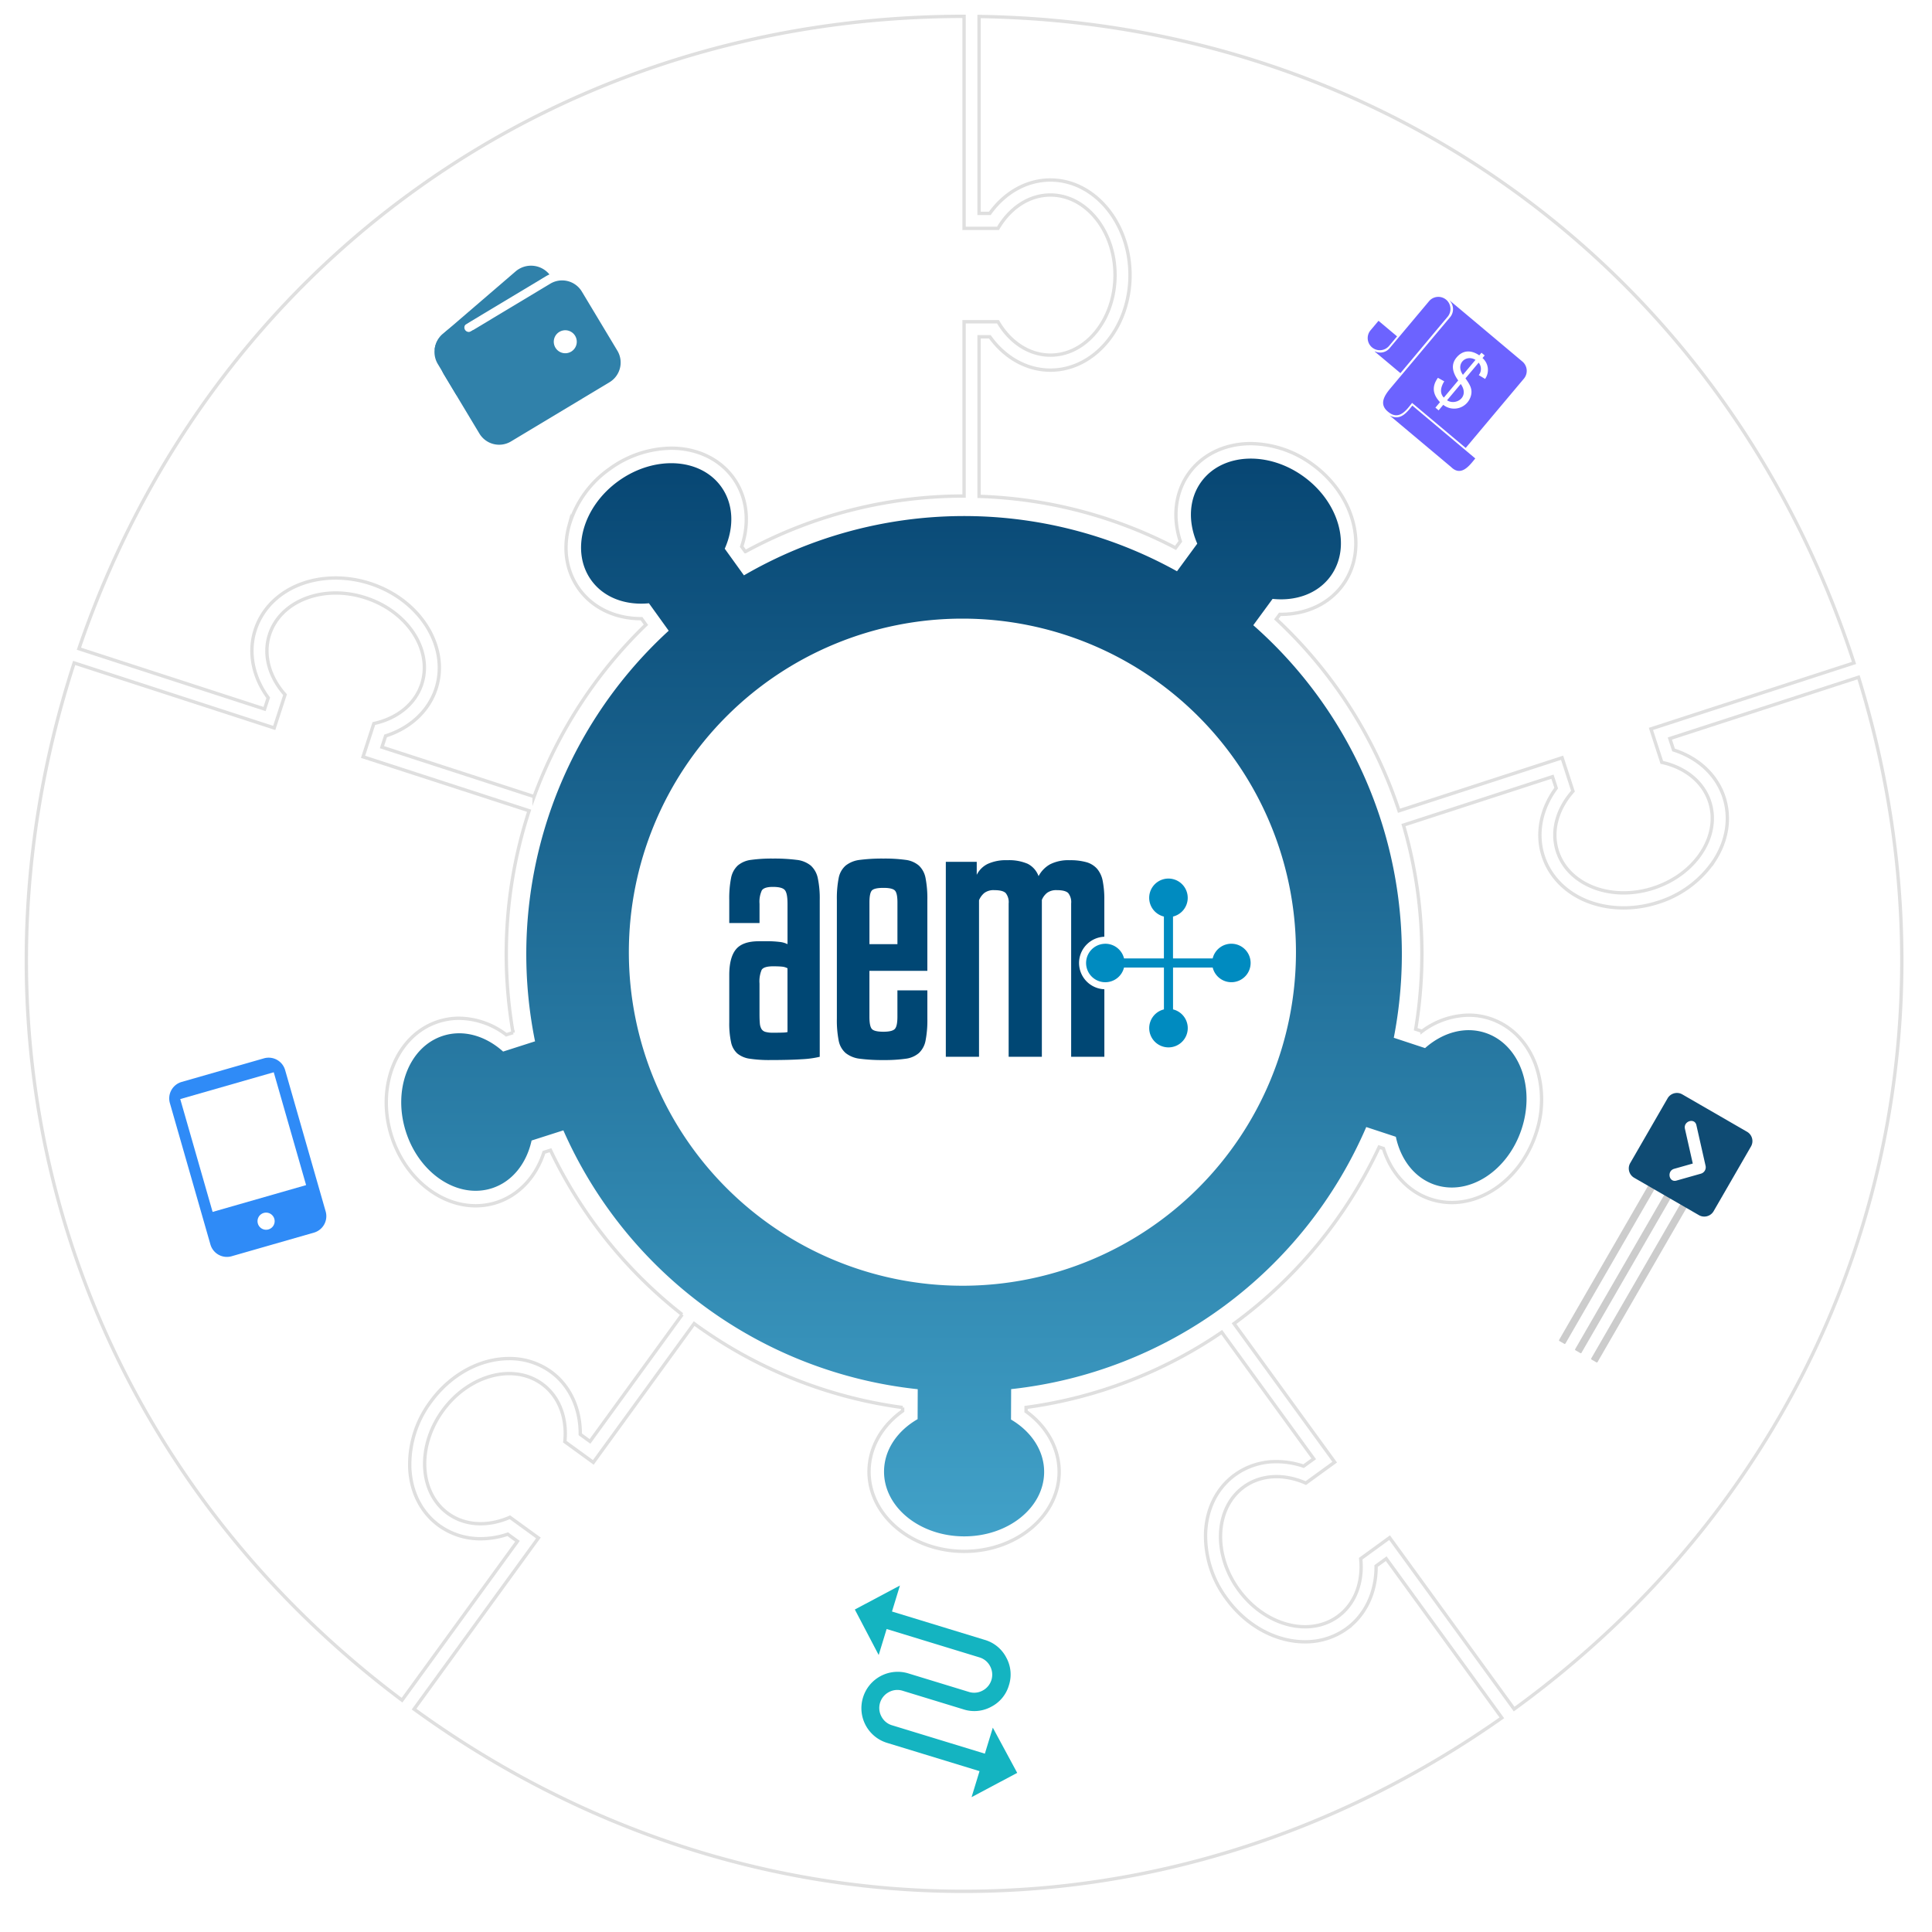 <svg xmlns="http://www.w3.org/2000/svg" xmlns:xlink="http://www.w3.org/1999/xlink" width="576" height="576" viewBox="0 0 576 576"><defs><style>.a{fill:#fff;}.b,.e{fill:none;}.b{stroke:#dfdfdf;stroke-miterlimit:10;}.c{fill:url(#c);}.d{fill:#6c63ff;}.d,.j{fill-rule:evenodd;}.f{fill:#004774;}.g{fill:#008bc0;}.h{fill:#3081aa;}.i{fill:#ccc;}.j{fill:#0f4b73;}.k{fill:#14b4c1;}.l{fill:#2f8bf7;}.m{filter:url(#a);}</style><filter id="a" x="0" y="0" width="576" height="576" filterUnits="userSpaceOnUse"><feOffset dy="3" input="SourceAlpha"/><feGaussianBlur stdDeviation="3" result="b"/><feFlood flood-opacity="0.161"/><feComposite operator="in" in2="b"/><feComposite in="SourceGraphic"/></filter><linearGradient id="c" x1="0.5" x2="0.5" y2="1" gradientUnits="objectBoundingBox"><stop offset="0" stop-color="#074673"/><stop offset="1" stop-color="#41a1c8"/></linearGradient></defs><g transform="translate(-77 -1300)"><g class="m" transform="matrix(1, 0, 0, 1, 77, 1300)"><circle class="a" cx="279" cy="279" r="279" transform="translate(9 6)"/></g><g transform="translate(-210.225 1213.75)"><path class="b" d="M397.022,305.655l-1.089,3.35,45.357,14.736a136.656,136.656,0,0,1,33.339-51.227l-1.307-1.814H473.2c-7.71,0-14.453-3.223-18.5-8.844-3.814-5.292-4.87-12.018-2.973-18.935a31.326,31.326,0,0,1,12.1-16.889,31.834,31.834,0,0,1,18.358-6.156c7.71,0,14.459,3.231,18.515,8.865,4.078,5.665,4.949,13.156,2.479,20.458l1.095,1.52a135.79,135.79,0,0,1,65.208-16.578V182.183H579.6c3.5,6.014,9.186,9.943,15.624,9.943,10.639,0,19.262-10.685,19.262-23.867s-8.623-23.867-19.262-23.867c-6.438,0-12.126,3.931-15.624,9.943H569.485V91.124c-121.763,0-224.7,73.726-263.9,188.527l55.351,17.984,1.089-3.349c-4.579-6.2-6.035-13.6-3.878-20.243,3.055-9.4,12.478-15.472,24.007-15.472a33.271,33.271,0,0,1,10.285,1.653c14.86,4.83,23.662,18.886,19.618,31.332C409.9,298.2,404.371,303.333,397.022,305.655Z" transform="translate(5.168 0)"/><path class="b" d="M451.345,372.507l-1.953.625c-2.354,7.337-7.512,12.843-14.163,14.975a20.287,20.287,0,0,1-6.2.965c-10.844,0-21.144-8.517-25.05-20.716-4.761-14.885,1.505-30.241,13.969-34.231a20.212,20.212,0,0,1,6.174-.962,23.642,23.642,0,0,1,14.05,4.926l2.014-.644a137.216,137.216,0,0,1,4.79-66.145l-49.513-16.088,3.224-9.918c6.8-1.469,12.294-5.662,14.284-11.787,3.288-10.116-4.209-21.62-16.745-25.692s-25.363.826-28.65,10.944c-1.99,6.122-.01,12.746,4.629,17.93l-3.223,9.92-59.647-19.381c-37.629,115.8.68,236.483,97.749,309.239L441.5,489.093l-2.9-2.108a25.277,25.277,0,0,1-8.067,1.35,20.907,20.907,0,0,1-12.388-3.92c-5.279-3.837-8.385-9.893-8.749-17.056a31.323,31.323,0,0,1,6.205-19.826c5.871-8.083,14.635-12.909,23.442-12.909a20.968,20.968,0,0,1,12.42,3.932c5.649,4.1,8.823,10.949,8.762,18.658l2.9,2.109,27.484-37.83A137.042,137.042,0,0,1,451.345,372.507Z" transform="translate(0 56.667)"/><path class="b" d="M659.389,424.678c.061,7.707-3.112,14.551-8.762,18.656a20.959,20.959,0,0,1-12.421,3.934c-8.807,0-17.57-4.826-23.443-12.91a31.335,31.335,0,0,1-6.2-19.824c.364-7.163,3.471-13.221,8.749-17.056a20.9,20.9,0,0,1,12.387-3.922,25.329,25.329,0,0,1,8.068,1.352l3.019-2.193-27.418-37.738a135.722,135.722,0,0,1-58.333,22.409l-.006,1.205c6.252,4.508,9.9,11.114,9.866,18.1-.054,13.022-12.745,23.618-28.291,23.618h-.149c-15.63-.069-28.3-10.774-28.24-23.861.03-6.984,3.731-13.558,10.02-18.01l0-1.023A135.755,135.755,0,0,1,456.075,352.4L426.013,393.78l-8.491-6.169c.706-6.923-1.586-13.444-6.8-17.229-8.605-6.252-21.863-2.678-29.61,7.988s-7.053,24.375,1.554,30.63c5.209,3.784,12.12,3.947,18.483,1.138l8.494,6.169-37.075,51.028c98.508,71.569,225.118,72.428,324.309,2.6l-34.471-47.448Z" transform="translate(38.103 128.463)"/><path class="b" d="M723.969,223.217l-56.252,18.277,1.108,3.4c7.346,2.323,12.875,7.457,15.035,14.1,2.014,6.205.968,12.931-2.948,18.94a31.324,31.324,0,0,1-16.674,12.393,33.248,33.248,0,0,1-10.282,1.653h0c-11.527,0-20.949-6.073-24-15.469-2.157-6.642-.7-14.046,3.878-20.245l-1.105-3.4L588.3,267.3a136.854,136.854,0,0,1,3.641,60.844l1.9.625a23.706,23.706,0,0,1,13.913-4.806,20.2,20.2,0,0,1,6.349,1.017c6.2,2.041,11,6.86,13.535,13.571a31.327,31.327,0,0,1,.136,20.774c-3.981,12.072-14.283,20.5-25.05,20.5a20.288,20.288,0,0,1-6.369-1.02c-6.63-2.185-11.739-7.736-14.031-15.094l-1.266-.416a137.044,137.044,0,0,1-43.272,52.623l30.006,41.3-8.608,6.255c-6.366-2.81-13.276-2.646-18.486,1.138-8.6,6.253-9.3,19.967-1.553,30.63s21,14.239,29.611,7.986c5.209-3.784,7.5-10.306,6.8-17.226l8.608-6.258,37.129,51.1C719.791,459.282,759.733,339.133,723.969,223.217Z" transform="translate(117.35 64.946)"/><path class="b" d="M689.043,313.525l-3.241-9.973,60.547-19.672C708.722,168.075,606.8,92.958,485.5,91.153v58.694h3.206c4.481-6.271,11.073-9.943,18.057-9.943,13.088,0,23.737,12.713,23.737,28.342s-10.649,28.342-23.737,28.342c-6.984,0-13.576-3.671-18.057-9.943H485.5v47.575a135.734,135.734,0,0,1,58.578,15.36l1.423-1.938c-2.411-7.323-1.474-14.808,2.657-20.442,4.054-5.533,10.743-8.705,18.352-8.705a31.723,31.723,0,0,1,18.537,6.317c12.6,9.242,16.559,25.348,8.819,35.9-4.044,5.518-10.728,8.683-18.339,8.683h-.352l-1.061,1.445A136.511,136.511,0,0,1,610.7,327.952l48.615-15.8,3.24,9.973c-4.639,5.187-6.618,11.81-4.629,17.933,3.288,10.116,16.113,15.018,28.65,10.943s20.032-15.577,16.745-25.694C701.336,319.185,695.843,314.992,689.043,313.525Z" transform="translate(93.626 0.014)"/><path class="c" d="M693.2,350.712c-6.114-2.015-12.745-.066-17.951,4.553l-9.326-3.077a130.64,130.64,0,0,0-41.89-123l5.755-7.851c6.918.734,13.449-1.53,17.253-6.72,6.292-8.58,2.775-21.853-7.855-29.648s-24.347-7.156-30.636,1.426c-3.807,5.191-4,12.1-1.219,18.48l-6.038,8.231a130.637,130.637,0,0,0-129.113,1.22l-5.727-7.951c2.834-6.352,2.7-13.261-1.059-18.485-6.216-8.634-19.926-9.39-30.625-1.69s-14.33,20.944-8.11,29.577c3.762,5.225,10.272,7.546,17.2,6.869l5.889,8.186A130.723,130.723,0,0,0,409.9,353.248L400.38,356.3c-5.166-4.658-11.778-6.666-17.909-4.7-10.133,3.244-15.087,16.049-11.071,28.6s15.492,20.1,25.624,16.854c6.132-1.965,10.351-7.439,11.847-14.234l9.472-3.031a130.617,130.617,0,0,0,105.652,77.174l-.037,8.926c-6.028,3.471-9.982,9.141-10.009,15.578-.046,10.639,10.6,19.31,23.783,19.368s23.9-8.522,23.947-19.162c.028-6.437-3.877-12.141-9.876-15.666l.039-9.068A130.626,130.626,0,0,0,657.714,378.8l8.822,2.907c1.44,6.806,5.61,12.318,11.722,14.333,10.1,3.331,21.64-4.115,25.77-16.635S703.309,354.042,693.2,350.712Zm-155.888,75.4a99.444,99.444,0,1,1,99.445-99.445A99.445,99.445,0,0,1,537.316,426.115Z" transform="translate(36.841 43.461)"/><path class="d" d="M563.13,163.661v3.7a3.613,3.613,0,0,1-7.226,0v-3.7Zm16.753,12.881c8.2,0,16.305.01,24.5.01.039,2.757.336,6.947-3.916,6.592h-23.91c3.595-.7,3.38-4.033,3.325-6.6ZM567.3,145.881a3.623,3.623,0,0,0-3.61,3.613q0,9.163,0,18.328a3.635,3.635,0,0,1-2.739,3.5.045.045,0,0,0,.009.088h9.981c0-7.309-.025-14.591-.025-21.919a3.624,3.624,0,0,0-3.613-3.613Zm4.265,30.873c0,2.842.376,5.853,3.857,5.853,4.221.04,4.01-3.6,3.884-6.626q10.44,0,20.877.006,0-13.494.012-26.98a3.624,3.624,0,0,0-3.613-3.613c-2.4,0-28.577-.036-28.577,0a3.737,3.737,0,0,1,3.559,3.613v27.746Zm13.974-4.162v-2.126c-3.065-.383-4.9-1.881-5.143-5.167l2.124-.41c.285,1.985,1.137,3.59,3.019,3.792v-6.669c-2.564-.661-4.781-1.975-4.781-4.949,0-2.868,1.814-4.527,4.781-4.824v-1.014h1.255v1.014a4.684,4.684,0,0,1,4.587,4.274l-2.173.337a2.939,2.939,0,0,0-2.414-2.824v6.116c2.232.573,3.881,1.113,4.688,3.183a5.189,5.189,0,0,1-4.688,7.12v2.148Zm0-18.592v5.82c-3.89-1.005-3.282-5.322,0-5.82Zm1.255,14.681v-6.347C591.422,163.533,589.851,168.306,586.789,168.681Z" transform="translate(377.562 -300.808) rotate(40)"/><g transform="translate(504.642 342.224)"><path class="e" d="M445.692,280.99q-2.815,0-3.444,1.068a8.894,8.894,0,0,0-.631,4.075v9.122q0,1.651.1,2.718a3.935,3.935,0,0,0,.486,1.7,2.013,2.013,0,0,0,1.213.873,7.929,7.929,0,0,0,2.184.243q2.132,0,3.106-.049a5.816,5.816,0,0,0,1.26-.146V281.573a4.126,4.126,0,0,0-1.648-.485Q447.34,280.992,445.692,280.99Z" transform="translate(-432.592 -248.873)"/><path class="f" d="M461.96,265.281a6.947,6.947,0,0,0-2.087-3.737,8.04,8.04,0,0,0-4.221-1.7,52.144,52.144,0,0,0-7.082-.388,44.309,44.309,0,0,0-6.5.388,7.518,7.518,0,0,0-3.98,1.7,6.839,6.839,0,0,0-1.988,3.737,31.453,31.453,0,0,0-.534,6.5v6.89h9.025v-5.725a8.073,8.073,0,0,1,.679-3.978q.678-1.067,3.3-1.067,2.714,0,3.541.92t.825,4.124v12.032a6.652,6.652,0,0,0-2.038-.631,30.72,30.72,0,0,0-4.657-.242H444.4q-4.855,0-6.841,2.425t-1.99,7.666v14.069a26.322,26.322,0,0,0,.534,5.919,6.205,6.205,0,0,0,1.891,3.4,7.473,7.473,0,0,0,3.737,1.551,38.859,38.859,0,0,0,6.064.389q5.824,0,9.412-.243a28.966,28.966,0,0,0,5.337-.726V271.782A28.975,28.975,0,0,0,461.96,265.281Zm-9.025,45.9a5.816,5.816,0,0,1-1.26.146q-.973.051-3.106.049a7.929,7.929,0,0,1-2.184-.243,2.013,2.013,0,0,1-1.213-.873,3.935,3.935,0,0,1-.486-1.7q-.1-1.067-.1-2.718v-9.122a8.894,8.894,0,0,1,.631-4.075q.629-1.067,3.444-1.068,1.649,0,2.621.1a4.126,4.126,0,0,1,1.648.485Z" transform="translate(-435.567 -259.459)"/><path class="f" d="M481.531,261.544a7.518,7.518,0,0,0-3.978-1.7,45.185,45.185,0,0,0-6.6-.388,51.241,51.241,0,0,0-6.987.388,8.321,8.321,0,0,0-4.269,1.7,6.537,6.537,0,0,0-2.085,3.737,31.33,31.33,0,0,0-.536,6.5V307.2a31.321,31.321,0,0,0,.536,6.5,6.532,6.532,0,0,0,2.085,3.737,8.308,8.308,0,0,0,4.269,1.7,51.205,51.205,0,0,0,6.987.389,45.152,45.152,0,0,0,6.6-.389,7.506,7.506,0,0,0,3.978-1.7,6.835,6.835,0,0,0,1.99-3.737,31.653,31.653,0,0,0,.534-6.5v-8.443h-8.928v7.86q0,2.815-.776,3.64t-3.4.825q-2.719,0-3.444-.825t-.728-3.64V292.935h17.272V271.782a31.663,31.663,0,0,0-.534-6.5A6.84,6.84,0,0,0,481.531,261.544Zm-6.4,23.434h-8.344v-12.42q0-2.815.728-3.59t3.444-.776q2.62,0,3.4.776t.776,3.59Z" transform="translate(-424.991 -259.459)"/><path class="f" d="M518.593,289.838a7.865,7.865,0,0,1,7.514-7.239V271.621a27.857,27.857,0,0,0-.486-5.676,7.791,7.791,0,0,0-1.7-3.638,6.7,6.7,0,0,0-3.2-1.942,17.7,17.7,0,0,0-4.9-.58,12.1,12.1,0,0,0-5.87,1.211,8.668,8.668,0,0,0-3.446,3.541,6.708,6.708,0,0,0-3.25-3.686,14.06,14.06,0,0,0-6.064-1.067,13.03,13.03,0,0,0-5.871,1.114,7.2,7.2,0,0,0-3.25,3.25v-3.881h-9.218v58.124h9.9V271.718a5.585,5.585,0,0,1,1.6-2.182,4.612,4.612,0,0,1,2.959-.825q2.522,0,3.4.873a4.345,4.345,0,0,1,.874,3.106v45.7h9.9V271.621a5.2,5.2,0,0,1,1.6-2.135,4.643,4.643,0,0,1,2.862-.776q2.522,0,3.4.873a4.352,4.352,0,0,1,.873,3.106v45.7h9.9V298.251c-.1,0-.19,0-.283-.01A7.848,7.848,0,0,1,518.593,289.838Z" transform="translate(-414.286 -259.299)"/><path class="g" d="M550.626,282.893a5.733,5.733,0,0,0-6,4.362H532.8V274.773a5.744,5.744,0,1,0-2.716,0v12.487H518.2a5.737,5.737,0,0,0-5.143-4.362c-.145-.01-.291-.016-.434-.016-.1,0-.2.009-.3.015a5.732,5.732,0,0,0-.125,11.441c.042,0,.084,0,.125,0,.1.006.206.012.309.012a5.733,5.733,0,0,0,5.561-4.378h11.9v12.482a5.744,5.744,0,1,0,2.716,0V289.971h11.823a5.735,5.735,0,1,0,6-7.078Z" transform="translate(-400.5 -257.489)"/></g></g><g transform="translate(197.756 1396.664) rotate(-31)"><path class="h" d="M8.587,9.374H42.865a9.4,9.4,0,0,1,1.2.076A7.07,7.07,0,0,0,35.76,3.5L7.57,8.31H7.538a7.07,7.07,0,0,0-4.4,2.8A9.38,9.38,0,0,1,8.587,9.374Z" transform="translate(0.483)"/><path class="h" d="M43.349,9H9.071a6.863,6.863,0,0,0-6.856,6.856V36.422a6.863,6.863,0,0,0,6.856,6.856H43.349A6.863,6.863,0,0,0,50.2,36.422V15.856A6.863,6.863,0,0,0,43.349,9ZM38.26,29.567a3.428,3.428,0,1,1,3.428-3.428A3.428,3.428,0,0,1,38.26,29.567Z" transform="translate(0 2.944)"/><path class="h" d="M2.25,24.577V13.919A7.015,7.015,0,0,1,8,6.863a46.463,46.463,0,0,1,7.537-.711S18,7.866,15.961,7.866a1.325,1.325,0,1,0,0,2.625c1.982,0,0,2.517,0,2.517L7.981,22.06Z" transform="translate(0.018 1.453)"/></g><g transform="translate(-1005.954 1209.947) rotate(-60)"><path class="i" d="M516.487,604.561a.238.238,0,0,0-.237.237v1.7a.238.238,0,0,0,.237.237h56.955a.237.237,0,0,0,.237-.237v-1.7a.238.238,0,0,0-.237-.237Z" transform="translate(-166.542 980.619)"/><path class="i" d="M516.487,627.855a.238.238,0,0,0-.237.237v1.7a.238.238,0,0,0,.237.237h56.955a.237.237,0,0,0,.237-.237v-1.7a.238.238,0,0,0-.237-.237Z" transform="translate(-166.542 962.852)"/><path class="i" d="M516.487,651.15a.238.238,0,0,0-.237.237v1.7a.238.238,0,0,0,.237.237h56.955a.237.237,0,0,0,.237-.237v-1.7a.238.238,0,0,0-.237-.237Z" transform="translate(-166.542 945.085)"/></g><path class="j" d="M473.486,416.8h22.286a3.216,3.216,0,0,1,3.208,3.209V442.3a3.214,3.214,0,0,1-3.208,3.207H473.486a3.215,3.215,0,0,1-3.209-3.207V420.008a3.217,3.217,0,0,1,3.209-3.209Zm9.2,16.224-4.129-4.015c-1.687-1.643-4.386.711-2.7,2.346l5.45,5.3a1.982,1.982,0,0,0,2.675.035l9.147-8.451c1.722-1.592-.917-4.013-2.646-2.418Z" transform="translate(-34.673 1848.401) rotate(-60)"/><path class="k" d="M43.191-8.3,54.085,2.594H45.979V31.467A10.809,10.809,0,0,1,35.149,42.232,10.809,10.809,0,0,1,24.32,31.467V12.594a5.256,5.256,0,0,0-1.584-3.863,5.352,5.352,0,0,0-7.6,0,5.251,5.251,0,0,0-1.582,3.863V41.467h8.106L10.766,52.234,0,41.467H8.1V12.594a10.512,10.512,0,0,1,3.166-7.726A10.438,10.438,0,0,1,18.934,1.7,10.443,10.443,0,0,1,26.6,4.868a10.5,10.5,0,0,1,3.166,7.726V31.467a5.256,5.256,0,0,0,1.584,3.863,5.352,5.352,0,0,0,7.6,0,5.251,5.251,0,0,0,1.582-3.863V2.594H32.426Z" transform="translate(384.957 1784.829) rotate(107)"/><path class="l" d="M39.386,56.976a5.111,5.111,0,0,0,5.107-5.107V8.023a5.111,5.111,0,0,0-5.107-5.107H13.857A5.111,5.111,0,0,0,8.75,8.023V51.87a5.111,5.111,0,0,0,5.107,5.107ZM26.62,47.211a2.553,2.553,0,1,1-2.553,2.553A2.553,2.553,0,0,1,26.62,47.211Z" transform="translate(117.027 1623.582) rotate(-16)"/><rect class="a" width="29" height="35" transform="translate(130.738 1627.675) rotate(-16)"/></g></svg>
